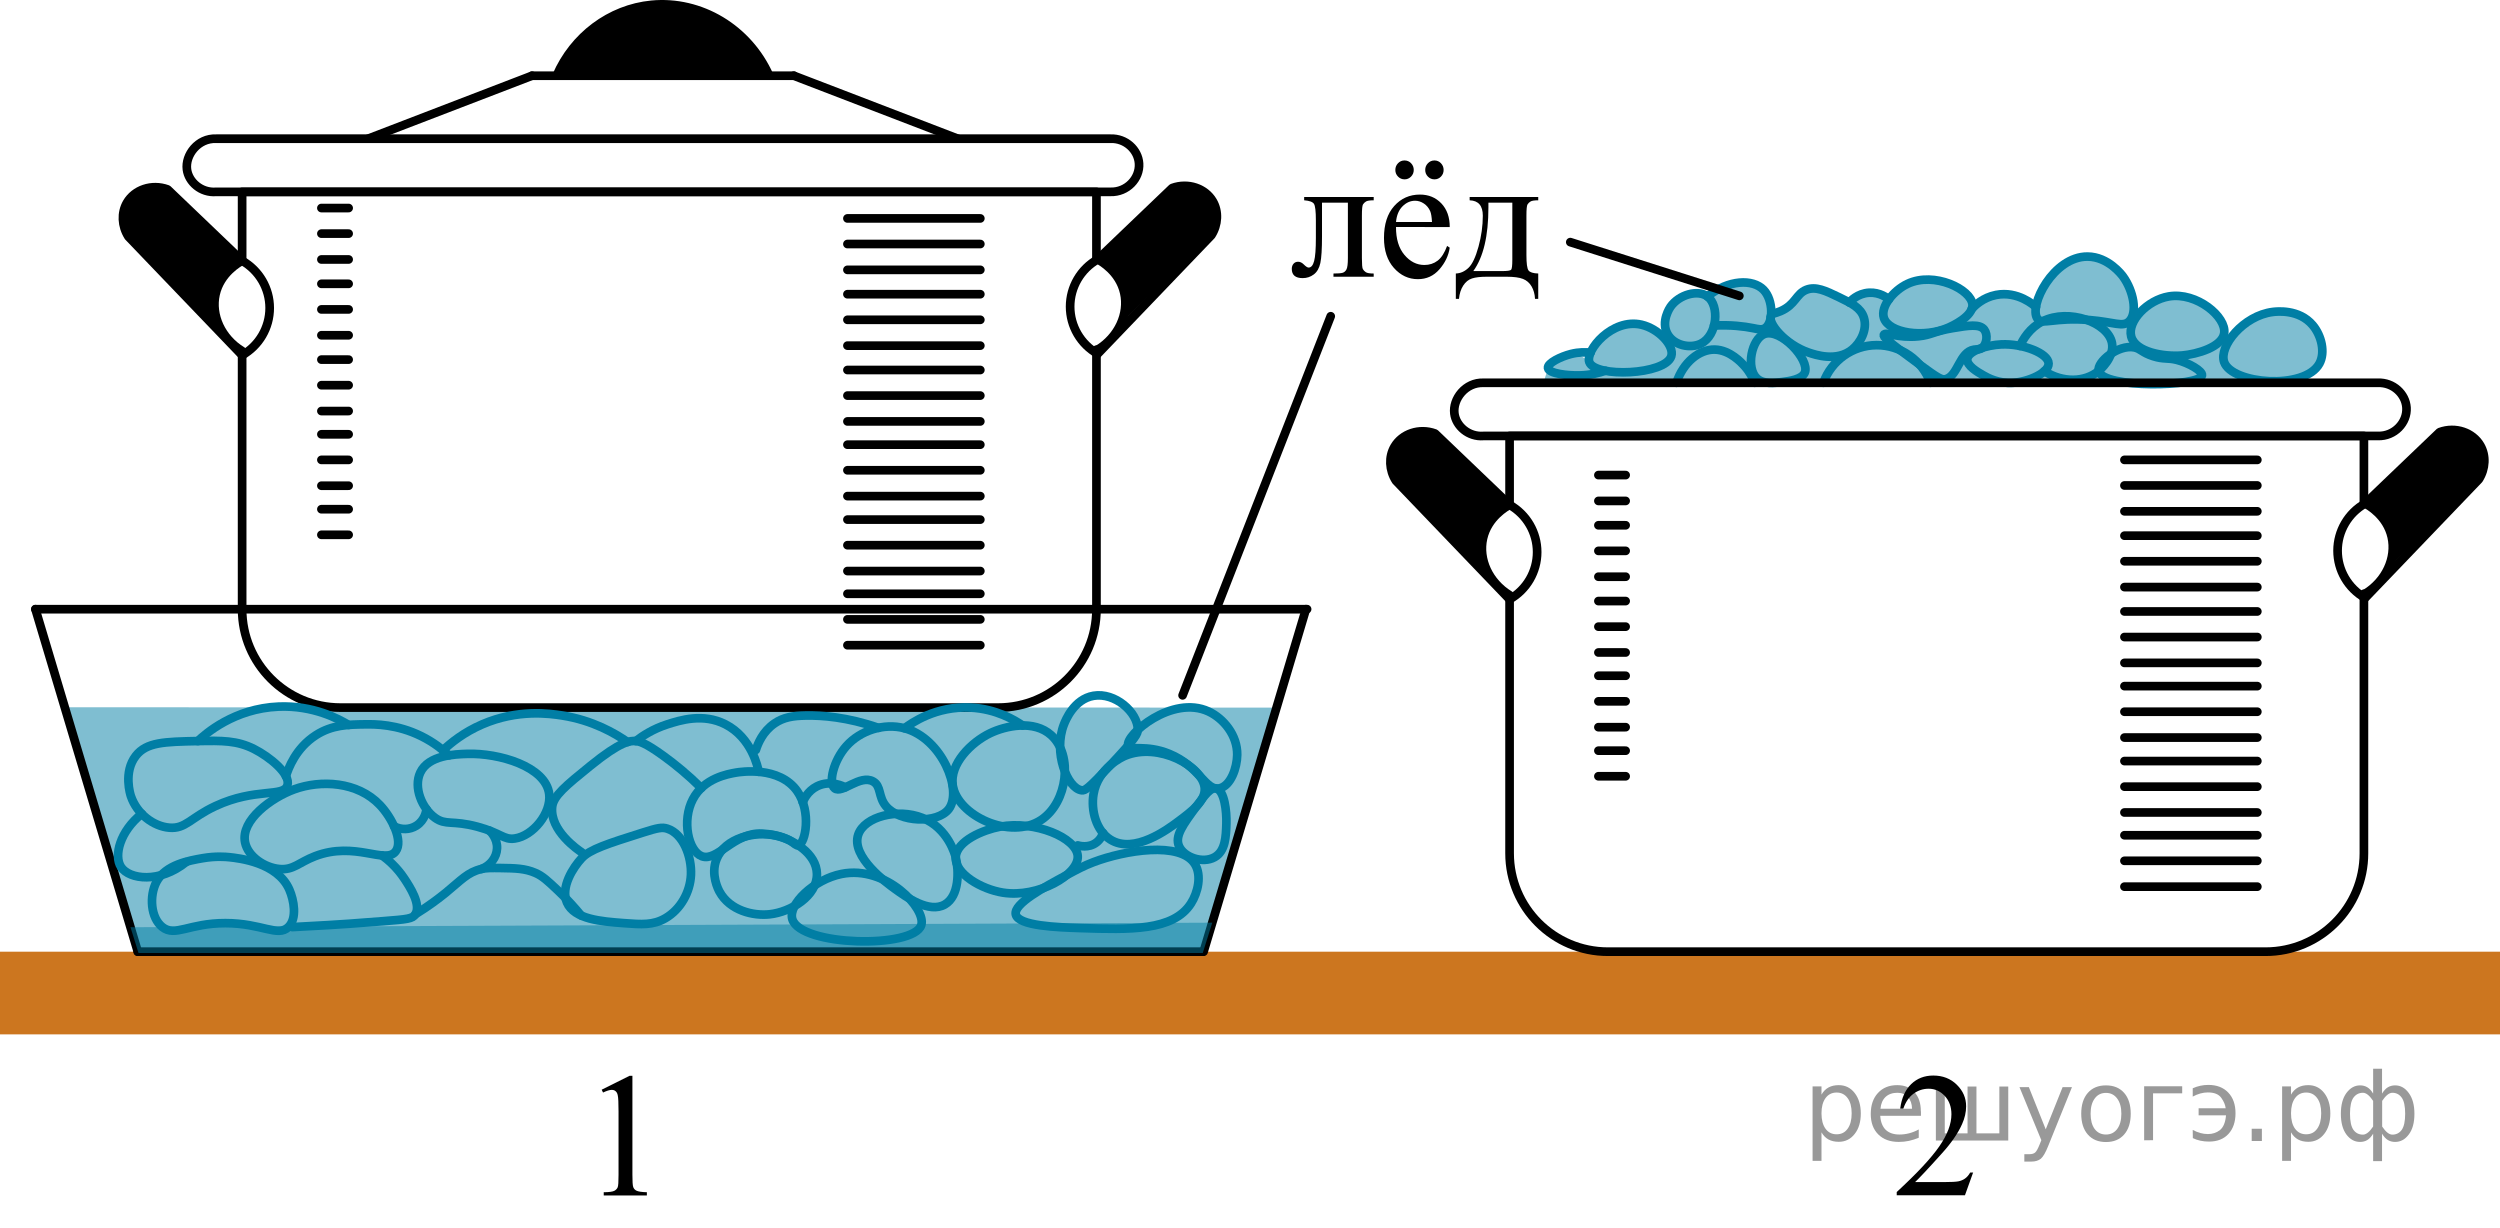 <?xml version="1.0" encoding="utf-8"?>
<!-- Generator: Adobe Illustrator 27.2.0, SVG Export Plug-In . SVG Version: 6.00 Build 0)  -->
<svg version="1.1" id="Слой_1" xmlns="http://www.w3.org/2000/svg" xmlns:xlink="http://www.w3.org/1999/xlink" x="0px" y="0px"
	 width="216.17px" height="106.14px" viewBox="0 0 216.17 106.14" enable-background="new 0 0 216.17 106.14"
	 xml:space="preserve">
<path opacity="0.5" fill="#007EA5" enable-background="new    " d="M5.599,61.156c34.9,0.01,69.799,0.02,104.699,0.029
	c-2.075,7.035-4.151,14.07-6.226,21.106c-30.719,0-61.438,0-92.157,0C9.809,75.246,7.704,68.201,5.599,61.156z"/>
<rect y="82.291" fill="#CC761F" width="216.17" height="7.149"/>
<line fill="none" stroke="#000000" stroke-width="0.75" stroke-linecap="round" stroke-linejoin="round" stroke-miterlimit="10" x1="3.064" y1="52.674" x2="113.021" y2="52.674"/>
<line fill="none" stroke="#000000" stroke-width="0.75" stroke-linecap="round" stroke-linejoin="round" stroke-miterlimit="10" x1="11.915" y1="82.291" x2="3.064" y2="52.674"/>
<line fill="none" stroke="#000000" stroke-width="0.75" stroke-linecap="round" stroke-linejoin="round" stroke-miterlimit="10" x1="104.072" y1="82.291" x2="112.923" y2="52.674"/>
<line fill="none" stroke="#000000" stroke-width="0.75" stroke-linecap="round" stroke-linejoin="round" stroke-miterlimit="10" x1="11.915" y1="82.291" x2="104" y2="82.291"/>
<path fill="none" stroke="#000000" stroke-width="0.75" stroke-linecap="round" stroke-linejoin="round" stroke-miterlimit="10" d="
	M94.808,30.237v22.444c0,4.697-3.807,8.504-8.504,8.504H29.44c-4.697,0-8.504-3.807-8.504-8.504V30.717"/>
<polyline fill="none" stroke="#000000" stroke-width="0.75" stroke-linecap="round" stroke-linejoin="round" stroke-miterlimit="10" points="
	20.936,22.547 20.936,16.589 94.808,16.589 94.808,22.428 "/>
<path fill="none" stroke="#000000" stroke-width="0.75" stroke-linecap="round" stroke-linejoin="round" stroke-miterlimit="10" d="
	M96.023,16.589H18.692c-1.314,0.108-2.39-0.864-2.527-1.936c-0.16-1.25,0.945-2.721,2.527-2.66
	c25.777,0,51.554,0,77.331,0c1.307-0.047,2.392,0.954,2.467,2.149C98.571,15.438,97.445,16.634,96.023,16.589z"/>
<line fill="none" stroke="#000000" stroke-width="0.75" stroke-linecap="round" stroke-linejoin="round" stroke-miterlimit="10" x1="46.002" y1="6.547" x2="68.64" y2="6.547"/>
<line fill="none" stroke="#000000" stroke-width="0.75" stroke-linecap="round" stroke-linejoin="round" stroke-miterlimit="10" x1="31.83" y1="11.993" x2="46.002" y2="6.547"/>
<line fill="none" stroke="#000000" stroke-width="0.75" stroke-linecap="round" stroke-linejoin="round" stroke-miterlimit="10" x1="82.813" y1="11.993" x2="68.64" y2="6.547"/>
<path stroke="#000000" stroke-width="0.75" stroke-linecap="round" stroke-linejoin="round" stroke-miterlimit="10" d="
	M48.13,6.547c1.48-3.414,4.628-5.781,8.211-6.128c4.219-0.408,8.356,2.052,10.172,6.128"/>
<path fill="none" stroke="#000000" stroke-width="0.75" stroke-linecap="round" stroke-linejoin="round" stroke-miterlimit="10" d="
	M20.936,22.547c1.471,0.832,2.383,2.396,2.383,4.085c0,1.69-0.912,3.253-2.383,4.085
	c-3.277-3.418-6.553-6.837-9.83-10.255c-0.584-0.917-0.639-2.058-0.128-2.936
	c0.655-1.124,2.139-1.648,3.511-1.149C16.638,18.433,18.787,20.49,20.936,22.547z"/>
<path fill="none" stroke="#000000" stroke-width="0.75" stroke-linecap="round" stroke-linejoin="round" stroke-miterlimit="10" d="
	M20.936,30.355c-1.796-1.095-2.707-3.094-2.298-4.915c0.416-1.855,2.028-2.749,2.298-2.894"/>
<path fill="none" stroke="#000000" stroke-width="0.75" stroke-linecap="round" stroke-linejoin="round" stroke-miterlimit="10" d="
	M94.915,22.428c-1.471,0.832-2.383,2.396-2.383,4.085c0,1.69,0.912,3.253,2.383,4.085
	c3.277-3.418,6.553-6.837,9.83-10.255c0.584-0.917,0.639-2.058,0.128-2.936c-0.655-1.124-2.139-1.648-3.511-1.149
	C99.213,18.315,97.064,20.372,94.915,22.428z"/>
<path fill="none" stroke="#000000" stroke-width="0.75" stroke-linecap="round" stroke-linejoin="round" stroke-miterlimit="10" d="
	M94.915,30.237c1.796-1.095,2.707-3.094,2.298-4.915c-0.416-1.855-2.028-2.749-2.298-2.894"/>
<path fill="none" stroke="#000000" stroke-width="0.75" stroke-linecap="round" stroke-linejoin="round" stroke-miterlimit="10" d="
	M204.403,51.343v22.444c0,4.697-3.807,8.504-8.504,8.504h-56.864c-4.697,0-8.504-3.807-8.504-8.504V51.823"/>
<polyline fill="none" stroke="#000000" stroke-width="0.75" stroke-linecap="round" stroke-linejoin="round" stroke-miterlimit="10" points="
	130.531,43.653 130.531,37.696 204.403,37.696 204.403,43.535 "/>
<path fill="none" stroke="#000000" stroke-width="0.75" stroke-linecap="round" stroke-linejoin="round" stroke-miterlimit="10" d="
	M130.531,43.653c1.471,0.832,2.383,2.396,2.383,4.085c0,1.69-0.912,3.253-2.383,4.085
	c-3.277-3.418-6.553-6.837-9.83-10.255c-0.584-0.917-0.639-2.058-0.128-2.936
	c0.655-1.124,2.139-1.648,3.511-1.149C126.233,39.54,128.382,41.596,130.531,43.653z"/>
<path fill="none" stroke="#000000" stroke-width="0.75" stroke-linecap="round" stroke-linejoin="round" stroke-miterlimit="10" d="
	M130.531,51.462c-1.796-1.095-2.707-3.094-2.298-4.915c0.416-1.855,2.028-2.749,2.298-2.894"/>
<path fill="none" stroke="#000000" stroke-width="0.75" stroke-linecap="round" stroke-linejoin="round" stroke-miterlimit="10" d="
	M204.509,43.535c-1.471,0.832-2.383,2.396-2.383,4.085c0,1.69,0.912,3.253,2.383,4.085
	c3.277-3.418,6.553-6.837,9.83-10.255c0.584-0.917,0.639-2.058,0.128-2.936c-0.655-1.124-2.139-1.648-3.511-1.149
	C208.807,39.421,206.658,41.478,204.509,43.535z"/>
<path fill="none" stroke="#000000" stroke-width="0.75" stroke-linecap="round" stroke-linejoin="round" stroke-miterlimit="10" d="
	M204.509,51.343c1.796-1.095,2.707-3.094,2.298-4.915c-0.416-1.855-2.028-2.749-2.298-2.894"/>
<path fill="none" stroke="#007EA5" stroke-width="0.75" stroke-linecap="round" stroke-linejoin="round" stroke-miterlimit="10" d="
	M21.192,72.845c0.254,1.22,1.684,2.183,2.979,2.298c1.201,0.106,1.678-0.572,3.064-1.106
	c3.469-1.339,6.107,0.738,6.979-0.425c0.67-0.894-0.311-2.888-1.362-4c-1.939-2.053-5.14-2.186-7.404-1.362
	C23.503,68.956,20.787,70.901,21.192,72.845z"/>
<path fill="none" stroke="#007EA5" stroke-width="0.75" stroke-linecap="round" stroke-linejoin="round" stroke-miterlimit="10" d="
	M41.277,71.483c2.042,0.545,2.269,1.16,3.234,1.021c1.58-0.227,3.171-2.192,2.979-3.83
	c-0.284-2.414-4.377-3.571-7.064-3.489c-1.098,0.033-3.369,0.102-4.085,1.617c-0.608,1.286,0.146,3.103,1.277,3.915
	C38.555,71.391,39.094,70.901,41.277,71.483z"/>
<path fill="none" stroke="#007EA5" stroke-width="0.75" stroke-linecap="round" stroke-linejoin="round" stroke-miterlimit="10" d="
	M82.638,74.121c-0.041-0.169-0.646-2.513-2.894-3.404c-2.114-0.839-4.991-0.119-5.532,1.447
	c-0.665,1.925,2.513,4.221,3.149,4.681c0.998,0.721,2.979,2.152,4.34,1.362
	C82.949,77.482,82.929,75.328,82.638,74.121z"/>
<path fill="none" stroke="#007EA5" stroke-width="0.75" stroke-linecap="round" stroke-linejoin="round" stroke-miterlimit="10" d="
	M70.638,75.568c-0.03-1.792-2.096-2.997-3.574-3.319c-1.831-0.399-4.375,0.205-5.106,2.043
	c-0.529,1.329,0.158,2.63,0.255,2.808c0.9,1.644,2.918,2.112,4.34,1.957
	C68.38,78.858,70.67,77.473,70.638,75.568z"/>
<path fill="none" stroke="#007EA5" stroke-width="0.75" stroke-linecap="round" stroke-linejoin="round" stroke-miterlimit="10" d="
	M55.575,71.993c-3.044,0.966-4.566,1.449-5.277,2.213c-0.73,0.785-1.85,2.505-1.277,3.83
	c0.633,1.463,2.983,1.64,4.936,1.787c1.524,0.115,2.514,0.19,3.575-0.425c1.331-0.772,2.141-2.264,2.213-3.745
	c0.076-1.572-0.658-3.558-2.043-4C57.249,71.508,56.881,71.579,55.575,71.993z"/>
<path fill="none" stroke="#007EA5" stroke-width="0.75" stroke-linecap="round" stroke-linejoin="round" stroke-miterlimit="10" d="
	M63.66,66.802c-0.716,0.123-2.787,0.478-3.745,2.298c-0.98,1.861-0.395,4.492,0.766,4.936
	c1.325,0.507,2.787-2.073,5.186-1.957c1.615,0.078,2.462,0.616,2.462,0.616c0.401,0.255,0.518,0.443,0.699,0.398
	c0.625-0.157,1.151-2.898-0.091-4.674C67.394,66.212,63.995,66.744,63.66,66.802z"/>
<path fill="none" stroke="#007EA5" stroke-width="0.75" stroke-linecap="round" stroke-linejoin="round" stroke-miterlimit="10" d="
	M17.106,64.079c-2.887,0.059-4.438,0.09-5.362,1.277c-1.101,1.414-0.463,3.38-0.425,3.489
	c0.529,1.551,1.961,2.607,3.319,2.723c1.419,0.122,1.827-0.861,4-1.872c3.462-1.611,5.888-0.725,6.213-1.787
	c0.3-0.979-1.537-2.467-2.894-3.149C20.495,64.025,19.209,64.036,17.106,64.079z"/>
<path fill="none" stroke="#007EA5" stroke-width="0.75" stroke-linecap="round" stroke-linejoin="round" stroke-miterlimit="10" d="
	M13.532,76.249c0.776-1.483,2.835-1.84,4-2.043c1.115-0.193,1.995-0.117,2.298-0.085
	c0.8,0.085,4.165,0.442,5.191,2.808c0.392,0.904,0.692,2.482-0.085,3.234c-0.912,0.881-2.295-0.337-5.447-0.34
	c-3.153-0.004-4.335,1.212-5.447,0.34C13.028,79.369,12.889,77.479,13.532,76.249z"/>
<path fill="none" stroke="#007EA5" stroke-width="0.75" stroke-linecap="round" stroke-linejoin="round" stroke-miterlimit="10" d="
	M25.277,80.164c1.322-0.078,2.384-0.135,3.064-0.17c1.086-0.056,2.312-0.151,4.766-0.34
	c2.14-0.165,2.571-0.212,2.808-0.596c0.523-0.847-0.486-2.38-0.936-3.064c-0.663-1.008-1.433-1.656-1.946-2.029"/>
<path fill="none" stroke="#007EA5" stroke-width="0.75" stroke-linecap="round" stroke-linejoin="round" stroke-miterlimit="10" d="
	M35.915,79.057c1.156-0.713,2.036-1.381,2.638-1.872c1.318-1.075,1.875-1.763,3.064-2.043
	c0.44-0.103,0.861-0.097,1.702-0.085c1.219,0.018,2.074,0.03,2.979,0.425c0.619,0.27,1.073,0.695,1.957,1.532
	c0.824,0.78,1.482,1.521,1.99,2.143"/>
<path fill="none" stroke="#007EA5" stroke-width="0.75" stroke-linecap="round" stroke-linejoin="round" stroke-miterlimit="10" d="
	M60.643,68.139c-1.16-1.148-2.284-2.062-3.282-2.784c-1.599-1.157-2.088-1.25-2.383-1.277
	c-0.471-0.042-1.301,0.009-3.915,2.128c-2.147,1.74-3.221,2.611-3.319,3.575
	c-0.209,2.057,2.26,3.722,2.553,3.915"/>
<path fill="none" stroke="#007EA5" stroke-width="0.75" stroke-linecap="round" stroke-linejoin="round" stroke-miterlimit="10" d="
	M86.468,71.483c-1.462,0.275-3.758,1.23-3.83,2.638c-0.074,1.444,2.222,2.771,4.085,3.064
	c3.042,0.478,6.547-1.544,6.468-3.149C93.113,72.438,89.465,70.92,86.468,71.483z"/>
<path fill="none" stroke="#007EA5" stroke-width="0.75" stroke-linecap="round" stroke-linejoin="round" stroke-miterlimit="10" d="
	M97.277,65.355c-0.193,0.081-2.346,1.027-2.723,3.319C94.326,70.056,94.764,71.803,96,72.589
	c2.058,1.309,4.996-0.895,5.957-1.617c1.087-0.815,2.281-1.711,2.213-2.808
	C104.051,66.258,100.148,64.152,97.277,65.355z"/>
<path fill="none" stroke="#007EA5" stroke-width="0.75" stroke-linecap="round" stroke-linejoin="round" stroke-miterlimit="10" d="
	M103.319,74.717c0.603,0.97,0.271,2.45-0.34,3.404c-1.53,2.388-5.307,2.265-9.532,2.128
	c-1.984-0.065-5.424-0.176-5.617-1.192c-0.176-0.923,2.39-2.307,4.426-3.404c0.868-0.468,1.472-0.793,2.298-1.106
	C97.222,73.536,102.071,72.71,103.319,74.717z"/>
<path fill="none" stroke="#007EA5" stroke-width="0.75" stroke-linecap="round" stroke-linejoin="round" stroke-miterlimit="10" d="
	M90.894,63.568c-1.5-1.353-3.951-0.806-5.277-0.17c-1.647,0.789-3.515,2.653-3.234,4.511
	c0.395,2.614,4.975,4.775,7.66,2.979C92.312,69.369,92.813,65.3,90.894,63.568z"/>
<path fill="none" stroke="#007EA5" stroke-width="0.75" stroke-linecap="round" stroke-linejoin="round" stroke-miterlimit="10" d="
	M93.532,68.334c0.284,0.035,0.523-0.089,2.46-2.155c2.262-2.412,2.395-2.731,2.391-3.121
	c-0.016-1.467-1.965-3.213-3.83-2.894C92.857,60.455,92.131,62.3,92,62.632
	C91.047,65.052,92.29,68.178,93.532,68.334z"/>
<path fill="none" stroke="#007EA5" stroke-width="0.75" stroke-linecap="round" stroke-linejoin="round" stroke-miterlimit="10" d="
	M104.511,61.525c-3.161-1.475-7.235,2.039-6.963,2.942c0.15,0.498,1.523-0.119,3.559,0.718
	c2.615,1.074,3.131,3.232,4.34,2.979c0.969-0.203,1.518-1.774,1.532-2.894
	C107,63.558,105.778,62.117,104.511,61.525z"/>
<path fill="none" stroke="#007EA5" stroke-width="0.75" stroke-linecap="round" stroke-linejoin="round" stroke-miterlimit="10" d="
	M105.147,68.174c0.728,0.149,0.929,1.994,0.895,3.054c-0.036,1.105-0.076,2.366-1.021,2.894
	c-1.026,0.573-2.632,0.013-3.064-0.936c-0.403-0.886,0.326-1.874,1.525-3.497
	C104.182,68.742,104.673,68.077,105.147,68.174z"/>
<path fill="none" stroke="#007EA5" stroke-width="0.75" stroke-linecap="round" stroke-linejoin="round" stroke-miterlimit="10" d="
	M93.192,73.1c0.094,0.029,0.931,0.271,1.617-0.255c0.367-0.281,0.515-0.648,0.572-0.818"/>
<path fill="none" stroke="#007EA5" stroke-width="0.75" stroke-linecap="round" stroke-linejoin="round" stroke-miterlimit="10" d="
	M24.723,67.115c0.203-0.659,0.844-2.423,2.596-3.547c1.399-0.897,2.77-0.916,4.255-0.936
	c0.859-0.012,2.752-0.016,4.851,1.021c1.099,0.543,1.891,1.192,2.391,1.663"/>
<path fill="none" stroke="#007EA5" stroke-width="0.75" stroke-linecap="round" stroke-linejoin="round" stroke-miterlimit="10" d="
	M34.072,71.447c0.614,0.329,1.351,0.312,1.927-0.049c0.763-0.478,0.865-1.323,0.876-1.428"/>
<path fill="none" stroke="#007EA5" stroke-width="0.75" stroke-linecap="round" stroke-linejoin="round" stroke-miterlimit="10" d="
	M78.213,62.972c-1.784-0.476-3.826,0.195-5.021,1.532c-1.13,1.264-1.584,3.216-1.021,3.66
	c0.636,0.502,2.193-1.22,3.319-0.596c0.724,0.401,0.433,1.31,1.106,2.128c1.181,1.435,4.472,1.551,5.447,0.255
	C83.249,68.347,81.46,63.839,78.213,62.972z"/>
<path fill="none" stroke="#007EA5" stroke-width="0.75" stroke-linecap="round" stroke-linejoin="round" stroke-miterlimit="10" d="
	M72.766,75.568c-2.388,0.477-4.641,2.632-4.255,3.915c0.707,2.349,10.495,2.559,11.149,0.511
	C80.11,78.582,76.638,74.794,72.766,75.568z"/>
<path fill="none" stroke="#007EA5" stroke-width="0.75" stroke-linecap="round" stroke-linejoin="round" stroke-miterlimit="10" d="
	M69.415,69.372c0.077-0.201,0.394-0.959,1.223-1.378c1.183-0.597,2.347,0.029,2.448,0.086"/>
<path fill="none" stroke="#007EA5" stroke-width="0.75" stroke-linecap="round" stroke-linejoin="round" stroke-miterlimit="10" d="
	M38.309,64.871c0.683-0.643,1.806-1.553,3.393-2.239c3.067-1.326,5.822-0.933,6.894-0.766
	c2.663,0.415,4.6,1.55,5.666,2.297"/>
<path fill="none" stroke="#007EA5" stroke-width="0.75" stroke-linecap="round" stroke-linejoin="round" stroke-miterlimit="10" d="
	M17.106,64.079c0.648-0.613,3.136-2.818,6.979-2.979c2.999-0.125,5.204,1.063,6.059,1.586"/>
<path fill="none" stroke="#007EA5" stroke-width="0.75" stroke-linecap="round" stroke-linejoin="round" stroke-miterlimit="10" d="
	M12.258,70.371c-1.88,1.497-2.437,3.623-1.79,4.601c0.716,1.083,3.34,1.413,5.617-0.425"/>
<path fill="none" stroke="#007EA5" stroke-width="0.75" stroke-linecap="round" stroke-linejoin="round" stroke-miterlimit="10" d="
	M42.315,71.817c0.094,0.086,0.702,0.663,0.663,1.539c-0.034,0.783-0.571,1.491-1.362,1.787"/>
<path fill="none" stroke="#007EA5" stroke-width="0.75" stroke-linecap="round" stroke-linejoin="round" stroke-miterlimit="10" d="
	M54.979,64.079c0.561-0.438,1.475-1.047,2.723-1.447c1.099-0.352,3.086-0.988,5.021,0
	c2.282,1.165,2.812,3.73,2.883,4.106"/>
<path fill="none" stroke="#007EA5" stroke-width="0.75" stroke-linecap="round" stroke-linejoin="round" stroke-miterlimit="10" d="
	M65.362,64.845c0.162-0.522,0.579-1.588,1.617-2.298c0.759-0.519,1.573-0.658,2.728-0.676
	c1.34-0.02,3.52,0.118,6.26,1.069"/>
<path fill="none" stroke="#007EA5" stroke-width="0.75" stroke-linecap="round" stroke-linejoin="round" stroke-miterlimit="10" d="
	M78.213,62.972c0.593-0.45,2.705-1.937,5.702-1.787c2.243,0.112,3.837,1.084,4.511,1.553"/>
<path opacity="0.5" fill="#007EA5" enable-background="new    " d="M11.282,80.175c31.18-0.132,62.36-0.263,93.54-0.394
	c-0.274,0.874-0.548,1.749-0.822,2.623H11.977C11.745,81.661,11.514,80.918,11.282,80.175z"/>
<line fill="none" stroke="#000000" stroke-width="0.75" stroke-linecap="round" stroke-linejoin="round" stroke-miterlimit="10" x1="73.277" y1="18.887" x2="84.766" y2="18.887"/>
<line fill="none" stroke="#000000" stroke-width="0.75" stroke-linecap="round" stroke-linejoin="round" stroke-miterlimit="10" x1="73.277" y1="21.1" x2="84.766" y2="21.1"/>
<line fill="none" stroke="#000000" stroke-width="0.75" stroke-linecap="round" stroke-linejoin="round" stroke-miterlimit="10" x1="73.277" y1="23.334" x2="84.766" y2="23.334"/>
<line fill="none" stroke="#000000" stroke-width="0.75" stroke-linecap="round" stroke-linejoin="round" stroke-miterlimit="10" x1="73.277" y1="25.44" x2="84.766" y2="25.44"/>
<line fill="none" stroke="#000000" stroke-width="0.75" stroke-linecap="round" stroke-linejoin="round" stroke-miterlimit="10" x1="73.277" y1="27.653" x2="84.766" y2="27.653"/>
<line fill="none" stroke="#000000" stroke-width="0.75" stroke-linecap="round" stroke-linejoin="round" stroke-miterlimit="10" x1="73.277" y1="29.887" x2="84.766" y2="29.887"/>
<line fill="none" stroke="#000000" stroke-width="0.75" stroke-linecap="round" stroke-linejoin="round" stroke-miterlimit="10" x1="73.277" y1="31.994" x2="84.766" y2="31.994"/>
<line fill="none" stroke="#000000" stroke-width="0.75" stroke-linecap="round" stroke-linejoin="round" stroke-miterlimit="10" x1="73.277" y1="34.206" x2="84.766" y2="34.206"/>
<line fill="none" stroke="#000000" stroke-width="0.75" stroke-linecap="round" stroke-linejoin="round" stroke-miterlimit="10" x1="73.277" y1="36.44" x2="84.766" y2="36.44"/>
<line fill="none" stroke="#000000" stroke-width="0.75" stroke-linecap="round" stroke-linejoin="round" stroke-miterlimit="10" x1="73.277" y1="38.451" x2="84.766" y2="38.451"/>
<line fill="none" stroke="#000000" stroke-width="0.75" stroke-linecap="round" stroke-linejoin="round" stroke-miterlimit="10" x1="73.277" y1="40.664" x2="84.766" y2="40.664"/>
<line fill="none" stroke="#000000" stroke-width="0.75" stroke-linecap="round" stroke-linejoin="round" stroke-miterlimit="10" x1="73.277" y1="42.898" x2="84.766" y2="42.898"/>
<line fill="none" stroke="#000000" stroke-width="0.75" stroke-linecap="round" stroke-linejoin="round" stroke-miterlimit="10" x1="73.277" y1="44.93" x2="84.766" y2="44.93"/>
<line fill="none" stroke="#000000" stroke-width="0.75" stroke-linecap="round" stroke-linejoin="round" stroke-miterlimit="10" x1="73.277" y1="47.142" x2="84.766" y2="47.142"/>
<line fill="none" stroke="#000000" stroke-width="0.75" stroke-linecap="round" stroke-linejoin="round" stroke-miterlimit="10" x1="73.277" y1="49.377" x2="84.766" y2="49.377"/>
<line fill="none" stroke="#000000" stroke-width="0.75" stroke-linecap="round" stroke-linejoin="round" stroke-miterlimit="10" x1="73.277" y1="51.343" x2="84.766" y2="51.343"/>
<line fill="none" stroke="#000000" stroke-width="0.75" stroke-linecap="round" stroke-linejoin="round" stroke-miterlimit="10" x1="73.277" y1="53.556" x2="84.766" y2="53.556"/>
<line fill="none" stroke="#000000" stroke-width="0.75" stroke-linecap="round" stroke-linejoin="round" stroke-miterlimit="10" x1="73.277" y1="55.79" x2="84.766" y2="55.79"/>
<line fill="none" stroke="#000000" stroke-width="0.75" stroke-linecap="round" stroke-linejoin="round" stroke-miterlimit="10" x1="27.792" y1="17.989" x2="30.145" y2="17.989"/>
<line fill="none" stroke="#000000" stroke-width="0.75" stroke-linecap="round" stroke-linejoin="round" stroke-miterlimit="10" x1="27.792" y1="20.201" x2="30.145" y2="20.201"/>
<line fill="none" stroke="#000000" stroke-width="0.75" stroke-linecap="round" stroke-linejoin="round" stroke-miterlimit="10" x1="27.792" y1="22.436" x2="30.145" y2="22.436"/>
<line fill="none" stroke="#000000" stroke-width="0.75" stroke-linecap="round" stroke-linejoin="round" stroke-miterlimit="10" x1="27.792" y1="24.542" x2="30.145" y2="24.542"/>
<line fill="none" stroke="#000000" stroke-width="0.75" stroke-linecap="round" stroke-linejoin="round" stroke-miterlimit="10" x1="27.792" y1="26.755" x2="30.145" y2="26.755"/>
<line fill="none" stroke="#000000" stroke-width="0.75" stroke-linecap="round" stroke-linejoin="round" stroke-miterlimit="10" x1="27.792" y1="28.989" x2="30.145" y2="28.989"/>
<line fill="none" stroke="#000000" stroke-width="0.75" stroke-linecap="round" stroke-linejoin="round" stroke-miterlimit="10" x1="27.792" y1="31.095" x2="30.145" y2="31.095"/>
<line fill="none" stroke="#000000" stroke-width="0.75" stroke-linecap="round" stroke-linejoin="round" stroke-miterlimit="10" x1="27.792" y1="33.308" x2="30.145" y2="33.308"/>
<line fill="none" stroke="#000000" stroke-width="0.75" stroke-linecap="round" stroke-linejoin="round" stroke-miterlimit="10" x1="27.792" y1="35.542" x2="30.145" y2="35.542"/>
<line fill="none" stroke="#000000" stroke-width="0.75" stroke-linecap="round" stroke-linejoin="round" stroke-miterlimit="10" x1="27.792" y1="37.553" x2="30.145" y2="37.553"/>
<line fill="none" stroke="#000000" stroke-width="0.75" stroke-linecap="round" stroke-linejoin="round" stroke-miterlimit="10" x1="27.792" y1="39.765" x2="30.145" y2="39.765"/>
<line fill="none" stroke="#000000" stroke-width="0.75" stroke-linecap="round" stroke-linejoin="round" stroke-miterlimit="10" x1="27.792" y1="41.999" x2="30.145" y2="41.999"/>
<line fill="none" stroke="#000000" stroke-width="0.75" stroke-linecap="round" stroke-linejoin="round" stroke-miterlimit="10" x1="27.792" y1="44.031" x2="30.145" y2="44.031"/>
<line fill="none" stroke="#000000" stroke-width="0.75" stroke-linecap="round" stroke-linejoin="round" stroke-miterlimit="10" x1="27.792" y1="46.244" x2="30.145" y2="46.244"/>
<path fill="none" stroke="#007EA5" stroke-width="0.75" stroke-linecap="round" stroke-linejoin="round" stroke-miterlimit="10" d="
	M176.17,27.547c0.421,0.594,1.439-0.138,4.532,0.128c2.121,0.182,2.841,0.629,3.383,0.128
	c0.786-0.727,0.375-2.681-0.511-3.894c-0.109-0.149-1.284-1.71-3.064-1.723
	C177.545,22.162,175.397,26.455,176.17,27.547z"/>
<path fill="none" stroke="#007EA5" stroke-width="0.75" stroke-linecap="round" stroke-linejoin="round" stroke-miterlimit="10" d="
	M187.532,25.632c-1.838,0.308-3.587,2.12-3.255,3.447c0.348,1.393,2.873,1.79,4.404,1.66
	c1.3-0.11,3.456-0.734,3.638-1.915C192.537,27.415,189.947,25.226,187.532,25.632z"/>
<path fill="none" stroke="#007EA5" stroke-width="0.75" stroke-linecap="round" stroke-linejoin="round" stroke-miterlimit="10" d="
	M196.532,26.972c-2.55,0.308-4.7,2.974-4.213,4.34c0.684,1.917,6.968,2.437,8.234,0.128
	c0.526-0.958,0.189-2.409-0.575-3.319C198.786,26.7,196.834,26.936,196.532,26.972z"/>
<path fill="none" stroke="#007EA5" stroke-width="0.75" stroke-linecap="round" stroke-linejoin="round" stroke-miterlimit="10" d="
	M170.553,26.334c-0.092-1.301-3.3-2.888-5.617-1.787c-1.209,0.574-2.35,1.962-2.042,2.936
	c0.417,1.321,3.468,1.791,5.617,0.83C168.738,28.211,170.626,27.366,170.553,26.334z"/>
<path fill="none" stroke="#007EA5" stroke-width="0.75" stroke-linecap="round" stroke-linejoin="round" stroke-miterlimit="10" d="
	M173.043,29.781c-1.233,0.058-2.868,0.549-2.936,1.277c-0.054,0.574,0.885,1.109,1.404,1.404
	c0.363,0.207,1.293,0.72,2.553,0.638c1.362-0.088,3.086-0.87,3.074-1.663
	C177.123,30.543,174.912,29.693,173.043,29.781z"/>
<path fill="none" stroke="#007EA5" stroke-width="0.75" stroke-linecap="round" stroke-linejoin="round" stroke-miterlimit="10" d="
	M174.661,29.916c0.245-0.533,0.819-1.565,1.964-2.136c2.263-1.129,5.642,0.098,5.992,1.873
	c0.246,1.25-1.089,2.376-1.149,2.425c-1.21,0.994-3.104,1.038-4.697,0.017"/>
<path fill="none" stroke="#007EA5" stroke-width="0.75" stroke-linecap="round" stroke-linejoin="round" stroke-miterlimit="10" d="
	M147.638,25.632c-0.821-0.606-2.443-0.17-3.192,0.894c-0.038,0.055-0.866,1.271-0.255,2.362
	c0.558,0.997,1.973,1.27,2.872,0.83C148.513,29.009,148.701,26.416,147.638,25.632z"/>
<path fill="none" stroke="#007EA5" stroke-width="0.75" stroke-linecap="round" stroke-linejoin="round" stroke-miterlimit="10" d="
	M137.426,31.313c-0.362-0.997,1.962-3.826,4.51-3.236c1.496,0.346,2.863,1.822,2.575,2.726
	C143.99,32.435,137.916,32.664,137.426,31.313z"/>
<path fill="none" stroke="#007EA5" stroke-width="0.75" stroke-linecap="round" stroke-linejoin="round" stroke-miterlimit="10" d="
	M148.207,28.15c1.455-0.075,2.586,0.067,3.389,0.227c0.436,0.087,0.744,0.173,1.021,0
	c0.738-0.46,0.736-2.429-0.128-3.319c-0.918-0.947-3.021-0.891-4.851,0.575"/>
<path fill="none" stroke="#007EA5" stroke-width="0.75" stroke-linecap="round" stroke-linejoin="round" stroke-miterlimit="10" d="
	M153.135,27.277c0.101-0.202,0.302-0.144,0.823-0.369c1.314-0.567,1.326-1.493,2.234-1.851
	c0.817-0.322,1.667,0.088,2.808,0.638c1.098,0.53,1.906,0.919,2.17,1.787c0.307,1.012-0.284,2.146-1.021,2.745
	c-1.335,1.085-3.191,0.452-3.766,0.255C154.394,29.804,152.801,27.946,153.135,27.277z"/>
<path fill="none" stroke="#007EA5" stroke-width="0.75" stroke-linecap="round" stroke-linejoin="round" stroke-miterlimit="10" d="
	M157.66,33.1c0.7-1.938,2.542-3.242,4.596-3.255c2.077-0.013,3.952,1.295,4.66,3.255"/>
<path fill="none" stroke="#007EA5" stroke-width="0.75" stroke-linecap="round" stroke-linejoin="round" stroke-miterlimit="10" d="
	M144.957,33.1c0.576-1.746,1.959-2.903,3.319-2.872c1.308,0.03,2.324,1.151,2.553,1.404
	c0.49,0.541,0.752,1.095,0.894,1.468"/>
<path fill="none" stroke="#007EA5" stroke-width="0.75" stroke-linecap="round" stroke-linejoin="round" stroke-miterlimit="10" d="
	M151.915,32.717c0.562,0.524,1.506,0.404,2.17,0.319c0.606-0.077,1.743-0.222,1.979-0.83
	c0.432-1.111-2.113-3.865-3.511-3.319C151.459,29.315,150.946,31.813,151.915,32.717z"/>
<path fill="none" stroke="#007EA5" stroke-width="0.75" stroke-linecap="round" stroke-linejoin="round" stroke-miterlimit="10" d="
	M171.392,30.079c0.406-0.318,0.511-1.148,0.182-1.575c-0.394-0.512-1.345-0.363-2.745-0.128
	c-1.662,0.28-1.778,0.584-2.936,0.702c-1.815,0.186-2.863-0.423-3-0.128c-0.073,0.156,0.168,0.442,3.067,2.558
	c1.641,1.198,1.926,1.371,2.295,1.272c1.055-0.284,1.173-2.356,2.427-2.546
	C170.951,30.195,171.167,30.256,171.392,30.079z"/>
<path fill="none" stroke="#007EA5" stroke-width="0.75" stroke-linecap="round" stroke-linejoin="round" stroke-miterlimit="10" d="
	M170.496,26.711c0.256-0.283,0.963-0.985,2.1-1.207c1.88-0.368,3.292,0.898,3.451,1.046"/>
<path fill="none" stroke="#007EA5" stroke-width="0.75" stroke-linecap="round" stroke-linejoin="round" stroke-miterlimit="10" d="
	M181.468,32.079c0.349,1.551,8.77,1.353,8.936,0.383c0.066-0.388-1.154-1.084-2.17-1.34
	c-0.824-0.208-1.127-0.03-2.043-0.319c-0.984-0.311-1.084-0.659-1.659-0.766
	C183.166,29.782,181.29,31.285,181.468,32.079z"/>
<path fill="none" stroke="#007EA5" stroke-width="0.75" stroke-linecap="round" stroke-linejoin="round" stroke-miterlimit="10" d="
	M159.908,26.155c0.105-0.121,0.702-0.785,1.709-0.843c0.94-0.053,1.578,0.459,1.714,0.574"/>
<path fill="none" stroke="#007EA5" stroke-width="0.75" stroke-linecap="round" stroke-linejoin="round" stroke-miterlimit="10" d="
	M137.533,30.496c-0.397-0.044-1.005-0.064-1.703,0.115c-0.853,0.218-2.042,0.783-1.979,1.213
	c0.071,0.485,1.717,0.665,2.745,0.638c0.944-0.024,1.709-0.231,2.21-0.403"/>
<path opacity="0.5" fill="#007EA5" enable-background="new    " d="M144.128,29.398c-0.425-0.961-0.305-2.069,0.319-2.872
	c0.727-0.936,2.018-1.305,3.192-0.894c1.124-1.468,3.025-1.813,4.243-1.022c1.28,0.832,1.257,2.564,1.254,2.667
	c0.444-0.214,1.133-0.578,1.908-1.135c0.947-0.68,1.148-1.021,1.651-1.189c0.592-0.197,1.573-0.144,3.215,1.202
	c0.04-0.079,0.502-0.958,1.517-1.098c0.73-0.101,1.464,0.22,1.905,0.829c0.321-0.406,1.098-1.265,2.371-1.595
	c1.464-0.379,2.698,0.17,3.373,0.47c0.874,0.389,1.489,0.897,1.861,1.253c0.517-0.245,1.659-0.695,3.114-0.526
	c0.838,0.097,1.496,0.367,1.929,0.59c0.229-0.643,0.752-1.805,1.915-2.745c0.532-0.43,1.374-1.111,2.617-1.149
	c0.198-0.006,1.066-0.016,1.979,0.511c1.191,0.687,1.622,1.807,1.787,2.234c0.49,1.27,0.3,2.401,0.192,2.872
	c0.194-0.368,0.782-1.362,1.994-1.906c1.414-0.635,3.071-0.385,4.261,0.502c1.507,1.122,1.696,2.84,1.723,3.128
	c0.254-0.397,1.29-1.916,3.236-2.36c1.17-0.267,3.667-0.372,4.614,1.412c0.72,1.357,0.274,3.299-1.212,4.534
	c-21.862,0-43.724,0-65.586,0c0.211-1.459,1.253-2.472,2.33-2.501c0.812-0.022,1.412,0.521,1.596,0.702
	c0.028-0.161,0.409-2.134,2.234-2.933C141.14,27.731,142.946,28.131,144.128,29.398z"/>
<path fill="none" stroke="#000000" stroke-width="0.75" stroke-linecap="round" stroke-linejoin="round" stroke-miterlimit="10" d="
	M205.617,37.696h-77.331c-1.314,0.108-2.39-0.864-2.527-1.936c-0.16-1.25,0.945-2.721,2.527-2.66
	c25.777,0,51.554,0,77.331,0c1.307-0.047,2.392,0.954,2.467,2.149C208.166,36.544,207.04,37.74,205.617,37.696z"/>
<line fill="none" stroke="#000000" stroke-width="0.75" stroke-linecap="round" stroke-linejoin="round" stroke-miterlimit="10" x1="102.257" y1="60.125" x2="115.064" y2="27.346"/>
<line fill="none" stroke="#000000" stroke-width="0.75" stroke-linecap="round" stroke-linejoin="round" stroke-miterlimit="10" x1="150.397" y1="25.582" x2="135.781" y2="20.937"/>
<path d="M11.106,20.462c-0.755-1.39-0.383-3.035,0.703-3.799c0.793-0.558,1.893-0.594,2.843-0.13
	c2.066,2.062,4.133,4.123,6.199,6.185c-0.417,0.21-1.118,0.639-1.67,1.44
	c-1.126,1.632-0.708,3.466-0.628,3.794"/>
<path d="M104.553,20.319c0.755-1.39,0.383-3.035-0.703-3.799c-0.793-0.558-1.893-0.594-2.843-0.13
	c-2.066,2.062-4.133,4.123-6.199,6.185c0.417,0.21,1.118,0.639,1.67,1.44c1.126,1.632,0.708,3.466,0.628,3.794
	"/>
<path d="M120.603,41.349c-0.755-1.39-0.383-3.035,0.703-3.799c0.793-0.558,1.893-0.594,2.843-0.13
	c2.066,2.062,4.133,4.123,6.199,6.185c-0.417,0.21-1.118,0.639-1.67,1.44
	c-1.126,1.632-0.708,3.466-0.628,3.794"/>
<path d="M214.254,41.349c0.755-1.39,0.383-3.035-0.703-3.799c-0.793-0.558-1.893-0.594-2.843-0.13
	c-2.066,2.062-4.133,4.123-6.199,6.185c0.417,0.21,1.118,0.639,1.67,1.44c1.126,1.632,0.708,3.466,0.628,3.794
	"/>
<g>
	<g>
		<defs>
			<rect id="SVGID_1_" x="108.788" y="11.299" width="26.993" height="18.713"/>
		</defs>
		<clipPath id="SVGID_00000016761394154093278310000004110908027922111630_">
			<use xlink:href="#SVGID_1_"  overflow="visible"/>
		</clipPath>
		<g clip-path="url(#SVGID_00000016761394154093278310000004110908027922111630_)">
		</g>
	</g>
	<g>
		<defs>
			<polygon id="SVGID_00000172439306947598759340000013361706265570973627_" points="108.871,29.529 136.195,29.529 
				136.195,11.312 108.871,11.312 108.871,29.529 			"/>
		</defs>
		<clipPath id="SVGID_00000059312237539881321530000007936364535743990444_">
			<use xlink:href="#SVGID_00000172439306947598759340000013361706265570973627_"  overflow="visible"/>
		</clipPath>
		<g clip-path="url(#SVGID_00000059312237539881321530000007936364535743990444_)">
			<path d="M112.771,17.034h6.01v0.286c-0.332,0-0.554,0.034-0.664,0.102c-0.109,0.068-0.196,0.152-0.261,0.252
				c-0.064,0.101-0.095,0.427-0.095,0.979v3.658c0,0.532,0.026,0.849,0.08,0.952
				c0.055,0.103,0.139,0.193,0.254,0.271c0.114,0.078,0.344,0.117,0.685,0.117v0.278h-3.478v-0.278
				c0.376,0,0.637-0.02,0.781-0.06c0.144-0.04,0.258-0.136,0.341-0.29c0.083-0.153,0.125-0.483,0.125-0.99v-4.787
				h-2.238v2.905c0,1.099-0.048,1.87-0.143,2.314c-0.096,0.444-0.284,0.773-0.565,0.986
				c-0.281,0.213-0.603,0.32-0.965,0.32c-0.626,0-0.94-0.266-0.94-0.798c0-0.181,0.05-0.329,0.15-0.444
				c0.101-0.115,0.231-0.173,0.393-0.173c0.172,0,0.33,0.073,0.477,0.218c0.19,0.191,0.335,0.286,0.433,0.286
				c0.22,0,0.38-0.19,0.48-0.568s0.15-1.042,0.15-1.991v-1.52c0-0.783-0.055-1.259-0.165-1.43
				s-0.393-0.273-0.848-0.309V17.034z"/>
			<path d="M120.71,19.631c-0.005,1.023,0.237,1.826,0.727,2.408s1.065,0.873,1.725,0.873
				c0.44,0,0.823-0.124,1.148-0.373c0.325-0.248,0.598-0.673,0.818-1.275l0.227,0.15
				c-0.102,0.688-0.4,1.313-0.894,1.878s-1.113,0.847-1.856,0.847c-0.808,0-1.498-0.323-2.073-0.967
				s-0.862-1.512-0.862-2.6c0-1.179,0.295-2.099,0.885-2.758c0.589-0.66,1.329-0.99,2.22-0.99
				c0.753,0,1.372,0.254,1.856,0.764s0.726,1.19,0.726,2.043H120.71z M121.444,13.874
				c0.226,0,0.415,0.08,0.569,0.241s0.231,0.353,0.231,0.58c0,0.226-0.079,0.417-0.235,0.576
				c-0.156,0.158-0.343,0.237-0.558,0.237c-0.22,0-0.408-0.079-0.565-0.237c-0.156-0.158-0.234-0.35-0.234-0.576
				c0-0.226,0.077-0.419,0.231-0.58C121.037,13.954,121.224,13.874,121.444,13.874z M120.71,19.195h3.111
				c-0.024-0.441-0.076-0.752-0.154-0.933c-0.122-0.281-0.305-0.502-0.547-0.663s-0.495-0.241-0.759-0.241
				c-0.406,0-0.769,0.162-1.09,0.485S120.764,18.617,120.71,19.195z M124.035,13.874
				c0.22,0,0.407,0.08,0.561,0.241s0.231,0.353,0.231,0.58c0,0.226-0.076,0.417-0.231,0.576
				c-0.154,0.158-0.342,0.237-0.561,0.237s-0.408-0.079-0.565-0.237c-0.156-0.158-0.234-0.35-0.234-0.576
				c0-0.226,0.078-0.419,0.234-0.58C123.626,13.954,123.815,13.874,124.035,13.874z"/>
			<path d="M127.078,17.034h5.93v0.286c-0.333,0-0.555,0.034-0.664,0.102c-0.11,0.068-0.197,0.152-0.261,0.252
				c-0.064,0.101-0.096,0.427-0.096,0.979v3.409c0,0.718,0.06,1.158,0.18,1.321s0.4,0.252,0.841,0.267V25.84
				h-0.279c-0.019-0.412-0.118-0.77-0.297-1.076s-0.427-0.522-0.745-0.647s-0.788-0.188-1.409-0.188h-1.731
				c-0.538,0-0.959,0.049-1.262,0.147c-0.304,0.098-0.557,0.302-0.76,0.613s-0.327,0.695-0.371,1.151h-0.272v-2.19
				c0.401-0.015,0.766-0.178,1.094-0.489s0.616-0.921,0.866-1.829c0.249-0.908,0.374-1.801,0.374-2.679
				c0-0.863-0.379-1.307-1.138-1.332V17.034z M128.7,17.524v0.414c0,2.463-0.435,4.297-1.307,5.502h2.495
				c0.45,0,0.709-0.039,0.778-0.117c0.068-0.078,0.102-0.365,0.102-0.862v-4.937H128.7z"/>
		</g>
	</g>
</g>
<line fill="none" stroke="#000000" stroke-width="0.75" stroke-linecap="round" stroke-linejoin="round" stroke-miterlimit="10" x1="183.697" y1="39.765" x2="195.186" y2="39.765"/>
<line fill="none" stroke="#000000" stroke-width="0.75" stroke-linecap="round" stroke-linejoin="round" stroke-miterlimit="10" x1="183.697" y1="41.978" x2="195.186" y2="41.978"/>
<line fill="none" stroke="#000000" stroke-width="0.75" stroke-linecap="round" stroke-linejoin="round" stroke-miterlimit="10" x1="183.697" y1="44.212" x2="195.186" y2="44.212"/>
<line fill="none" stroke="#000000" stroke-width="0.75" stroke-linecap="round" stroke-linejoin="round" stroke-miterlimit="10" x1="183.697" y1="46.319" x2="195.186" y2="46.319"/>
<line fill="none" stroke="#000000" stroke-width="0.75" stroke-linecap="round" stroke-linejoin="round" stroke-miterlimit="10" x1="183.697" y1="48.531" x2="195.186" y2="48.531"/>
<line fill="none" stroke="#000000" stroke-width="0.75" stroke-linecap="round" stroke-linejoin="round" stroke-miterlimit="10" x1="183.697" y1="50.765" x2="195.186" y2="50.765"/>
<line fill="none" stroke="#000000" stroke-width="0.75" stroke-linecap="round" stroke-linejoin="round" stroke-miterlimit="10" x1="183.697" y1="52.872" x2="195.186" y2="52.872"/>
<line fill="none" stroke="#000000" stroke-width="0.75" stroke-linecap="round" stroke-linejoin="round" stroke-miterlimit="10" x1="183.697" y1="55.084" x2="195.186" y2="55.084"/>
<line fill="none" stroke="#000000" stroke-width="0.75" stroke-linecap="round" stroke-linejoin="round" stroke-miterlimit="10" x1="183.697" y1="57.319" x2="195.186" y2="57.319"/>
<line fill="none" stroke="#000000" stroke-width="0.75" stroke-linecap="round" stroke-linejoin="round" stroke-miterlimit="10" x1="183.697" y1="59.329" x2="195.186" y2="59.329"/>
<line fill="none" stroke="#000000" stroke-width="0.75" stroke-linecap="round" stroke-linejoin="round" stroke-miterlimit="10" x1="183.697" y1="61.542" x2="195.186" y2="61.542"/>
<line fill="none" stroke="#000000" stroke-width="0.75" stroke-linecap="round" stroke-linejoin="round" stroke-miterlimit="10" x1="183.697" y1="63.776" x2="195.186" y2="63.776"/>
<line fill="none" stroke="#000000" stroke-width="0.75" stroke-linecap="round" stroke-linejoin="round" stroke-miterlimit="10" x1="183.697" y1="65.808" x2="195.186" y2="65.808"/>
<line fill="none" stroke="#000000" stroke-width="0.75" stroke-linecap="round" stroke-linejoin="round" stroke-miterlimit="10" x1="183.697" y1="68.021" x2="195.186" y2="68.021"/>
<line fill="none" stroke="#000000" stroke-width="0.75" stroke-linecap="round" stroke-linejoin="round" stroke-miterlimit="10" x1="183.697" y1="70.255" x2="195.186" y2="70.255"/>
<line fill="none" stroke="#000000" stroke-width="0.75" stroke-linecap="round" stroke-linejoin="round" stroke-miterlimit="10" x1="183.697" y1="72.222" x2="195.186" y2="72.222"/>
<line fill="none" stroke="#000000" stroke-width="0.75" stroke-linecap="round" stroke-linejoin="round" stroke-miterlimit="10" x1="183.697" y1="74.434" x2="195.186" y2="74.434"/>
<line fill="none" stroke="#000000" stroke-width="0.75" stroke-linecap="round" stroke-linejoin="round" stroke-miterlimit="10" x1="183.697" y1="76.668" x2="195.186" y2="76.668"/>
<line fill="none" stroke="#000000" stroke-width="0.75" stroke-linecap="round" stroke-linejoin="round" stroke-miterlimit="10" x1="138.212" y1="41.08" x2="140.565" y2="41.08"/>
<line fill="none" stroke="#000000" stroke-width="0.75" stroke-linecap="round" stroke-linejoin="round" stroke-miterlimit="10" x1="138.212" y1="43.314" x2="140.565" y2="43.314"/>
<line fill="none" stroke="#000000" stroke-width="0.75" stroke-linecap="round" stroke-linejoin="round" stroke-miterlimit="10" x1="138.212" y1="45.42" x2="140.565" y2="45.42"/>
<line fill="none" stroke="#000000" stroke-width="0.75" stroke-linecap="round" stroke-linejoin="round" stroke-miterlimit="10" x1="138.212" y1="47.633" x2="140.565" y2="47.633"/>
<line fill="none" stroke="#000000" stroke-width="0.75" stroke-linecap="round" stroke-linejoin="round" stroke-miterlimit="10" x1="138.212" y1="49.867" x2="140.565" y2="49.867"/>
<line fill="none" stroke="#000000" stroke-width="0.75" stroke-linecap="round" stroke-linejoin="round" stroke-miterlimit="10" x1="138.212" y1="51.973" x2="140.565" y2="51.973"/>
<line fill="none" stroke="#000000" stroke-width="0.75" stroke-linecap="round" stroke-linejoin="round" stroke-miterlimit="10" x1="138.212" y1="54.186" x2="140.565" y2="54.186"/>
<line fill="none" stroke="#000000" stroke-width="0.75" stroke-linecap="round" stroke-linejoin="round" stroke-miterlimit="10" x1="138.212" y1="56.42" x2="140.565" y2="56.42"/>
<line fill="none" stroke="#000000" stroke-width="0.75" stroke-linecap="round" stroke-linejoin="round" stroke-miterlimit="10" x1="138.212" y1="58.431" x2="140.565" y2="58.431"/>
<line fill="none" stroke="#000000" stroke-width="0.75" stroke-linecap="round" stroke-linejoin="round" stroke-miterlimit="10" x1="138.212" y1="60.644" x2="140.565" y2="60.644"/>
<line fill="none" stroke="#000000" stroke-width="0.75" stroke-linecap="round" stroke-linejoin="round" stroke-miterlimit="10" x1="138.212" y1="62.878" x2="140.565" y2="62.878"/>
<line fill="none" stroke="#000000" stroke-width="0.75" stroke-linecap="round" stroke-linejoin="round" stroke-miterlimit="10" x1="138.212" y1="64.91" x2="140.565" y2="64.91"/>
<line fill="none" stroke="#000000" stroke-width="0.75" stroke-linecap="round" stroke-linejoin="round" stroke-miterlimit="10" x1="138.212" y1="67.122" x2="140.565" y2="67.122"/>
<g>
	<defs>
		<rect id="SVGID_00000044880195019172381430000001681902870685128330_" x="49.423" y="89.44" width="9.53" height="16.7"/>
	</defs>
	<clipPath id="SVGID_00000168111931029551242460000010767952970117640850_">
		<use xlink:href="#SVGID_00000044880195019172381430000001681902870685128330_"  overflow="visible"/>
	</clipPath>
	<g clip-path="url(#SVGID_00000168111931029551242460000010767952970117640850_)">
		<g>
			<path d="M52.033,94.22l2.41-1.2h0.24v8.56c0,0.57,0.02,0.92,0.07,1.06s0.14,0.25,0.29,0.32c0.15,0.07,0.44,0.12,0.89,0.13
				v0.28h-3.73v-0.28c0.47,0,0.77-0.05,0.91-0.12s0.23-0.17,0.29-0.29c0.06-0.12,0.08-0.49,0.08-1.09v-5.47
				c0-0.74-0.02-1.21-0.07-1.42c-0.03-0.16-0.1-0.28-0.19-0.35c-0.09-0.08-0.2-0.11-0.33-0.11c-0.18,0-0.43,0.08-0.75,0.23
				l-0.11-0.23V94.22z"/>
		</g>
	</g>
</g>
<g>
	<defs>
		<rect id="SVGID_00000108290950734063062820000005472437226132754081_" x="161.146" y="89.44" width="12.36" height="16.7"/>
	</defs>
	<clipPath id="SVGID_00000006709464017069029820000015855561868016328862_">
		<use xlink:href="#SVGID_00000108290950734063062820000005472437226132754081_"  overflow="visible"/>
	</clipPath>
	<g clip-path="url(#SVGID_00000006709464017069029820000015855561868016328862_)">
		<g>
			<path d="M170.606,101.4l-0.7,1.95h-5.9v-0.28c1.74-1.6,2.96-2.91,3.67-3.93c0.71-1.02,1.06-1.95,1.06-2.79
				c0-0.64-0.19-1.17-0.58-1.59c-0.39-0.41-0.85-0.62-1.39-0.62c-0.49,0-0.93,0.15-1.32,0.44c-0.39,0.29-0.68,0.72-0.87,1.28h-0.27
				c0.12-0.92,0.44-1.63,0.95-2.12c0.51-0.49,1.14-0.74,1.91-0.74c0.81,0,1.49,0.26,2.03,0.79c0.54,0.53,0.81,1.15,0.81,1.87
				c0,0.51-0.12,1.03-0.35,1.54c-0.36,0.81-0.95,1.66-1.77,2.56c-1.22,1.36-1.99,2.17-2.29,2.45h2.61c0.53,0,0.9-0.02,1.12-0.06
				c0.21-0.04,0.41-0.12,0.58-0.24c0.17-0.12,0.32-0.29,0.45-0.52h0.27l0,0L170.606,101.4z"/>
		</g>
	</g>
</g>
<g style="stroke:none;fill:#000;fill-opacity:0.40"><path d="m 157.5,97.9 v 2.48 h -0.77 v -6.44 h 0.77 v 0.71 q 0.24,-0.42 0.61,-0.62 0.37,-0.20 0.88,-0.20 0.85,0 1.38,0.68 0.53,0.68 0.53,1.77 0,1.10 -0.53,1.77 -0.53,0.68 -1.38,0.68 -0.51,0 -0.88,-0.20 -0.37,-0.20 -0.61,-0.62 z m 2.61,-1.63 q 0,-0.85 -0.35,-1.32 -0.35,-0.48 -0.95,-0.48 -0.61,0 -0.96,0.48 -0.35,0.48 -0.35,1.32 0,0.85 0.35,1.33 0.35,0.48 0.96,0.48 0.61,0 0.95,-0.48 0.35,-0.48 0.35,-1.33 z"/><path d="m 166.1,96.1 v 0.38 h -3.52 q 0.05,0.79 0.47,1.21 0.43,0.41 1.19,0.41 0.44,0 0.85,-0.11 0.42,-0.11 0.82,-0.33 v 0.72 q -0.41,0.17 -0.85,0.27 -0.43,0.09 -0.88,0.09 -1.12,0 -1.77,-0.65 -0.65,-0.65 -0.65,-1.76 0,-1.15 0.62,-1.82 0.62,-0.68 1.67,-0.68 0.94,0 1.49,0.61 0.55,0.60 0.55,1.65 z m -0.77,-0.23 q -0.01,-0.63 -0.35,-1.00 -0.34,-0.38 -0.91,-0.38 -0.64,0 -1.03,0.36 -0.38,0.36 -0.44,1.02 z"/><path d="m 170.9,98.0 h 1.98 v -4.05 h 0.77 v 4.67 h -6.26 v -4.67 h 0.77 v 4.05 h 1.97 v -4.05 h 0.77 z"/><path d="m 177.1,99.1 q -0.33,0.83 -0.63,1.09 -0.31,0.25 -0.82,0.25 h -0.61 v -0.64 h 0.45 q 0.32,0 0.49,-0.15 0.17,-0.15 0.39,-0.71 l 0.14,-0.35 -1.89,-4.59 h 0.81 l 1.46,3.65 1.46,-3.65 h 0.81 z"/><path d="m 182.1,94.5 q -0.62,0 -0.97,0.48 -0.36,0.48 -0.36,1.32 0,0.84 0.35,1.32 0.36,0.48 0.98,0.48 0.61,0 0.97,-0.48 0.36,-0.48 0.36,-1.32 0,-0.83 -0.36,-1.31 -0.36,-0.49 -0.97,-0.49 z m 0,-0.65 q 1,0 1.57,0.65 0.57,0.65 0.57,1.80 0,1.15 -0.57,1.80 -0.57,0.65 -1.57,0.65 -1.00,0 -1.57,-0.65 -0.57,-0.65 -0.57,-1.80 0,-1.15 0.57,-1.80 0.57,-0.65 1.57,-0.65 z"/><path d="m 185.4,98.6 v -4.67 h 3.29 v 0.61 h -2.52 v 4.05 z"/><path d="m 189.6,97.7 q 0.66,0.36 1.31,0.36 0.61,0 1.05,-0.35 0.44,-0.36 0.52,-1.27 h -2.37 v -0.61 h 2.34 q -0.05,-0.44 -0.38,-0.90 -0.33,-0.47 -1.16,-0.47 -0.64,0 -1.31,0.36 v -0.72 q 0.65,-0.29 1.35,-0.29 1.09,0 1.72,0.66 0.63,0.66 0.63,1.79 0,1.12 -0.61,1.79 -0.61,0.66 -1.68,0.66 -0.79,0 -1.40,-0.30 z"/><path d="m 194.7,97.6 h 0.88 v 1.06 h -0.88 z"/><path d="m 198.1,97.9 v 2.48 h -0.77 v -6.44 h 0.77 v 0.71 q 0.24,-0.42 0.61,-0.62 0.37,-0.20 0.88,-0.20 0.85,0 1.38,0.68 0.53,0.68 0.53,1.77 0,1.10 -0.53,1.77 -0.53,0.68 -1.38,0.68 -0.51,0 -0.88,-0.20 -0.37,-0.20 -0.61,-0.62 z m 2.61,-1.63 q 0,-0.85 -0.35,-1.32 -0.35,-0.48 -0.95,-0.48 -0.61,0 -0.96,0.48 -0.35,0.48 -0.35,1.32 0,0.85 0.35,1.33 0.35,0.48 0.96,0.48 0.61,0 0.95,-0.48 0.35,-0.48 0.35,-1.33 z"/><path d="m 203.2,96.3 q 0,0.98 0.30,1.40 0.30,0.41 0.82,0.41 0.41,0 0.88,-0.70 v -2.22 q -0.47,-0.70 -0.88,-0.70 -0.51,0 -0.82,0.42 -0.30,0.41 -0.30,1.39 z m 2,4.10 v -2.37 q -0.24,0.39 -0.51,0.55 -0.27,0.16 -0.62,0.16 -0.70,0 -1.18,-0.64 -0.48,-0.65 -0.48,-1.79 0,-1.15 0.48,-1.80 0.49,-0.66 1.18,-0.66 0.35,0 0.62,0.16 0.28,0.16 0.51,0.55 v -2.15 h 0.77 v 2.15 q 0.24,-0.39 0.51,-0.55 0.28,-0.16 0.62,-0.16 0.70,0 1.18,0.66 0.49,0.66 0.49,1.80 0,1.15 -0.49,1.79 -0.48,0.64 -1.18,0.64 -0.35,0 -0.62,-0.16 -0.27,-0.16 -0.51,-0.55 v 2.37 z m 2.77,-4.10 q 0,-0.98 -0.30,-1.39 -0.30,-0.42 -0.81,-0.42 -0.41,0 -0.88,0.70 v 2.22 q 0.47,0.70 0.88,0.70 0.51,0 0.81,-0.41 0.30,-0.42 0.30,-1.40 z"/></g></svg>

<!--File created and owned by https://sdamgia.ru. Copying is prohibited. All rights reserved.-->
